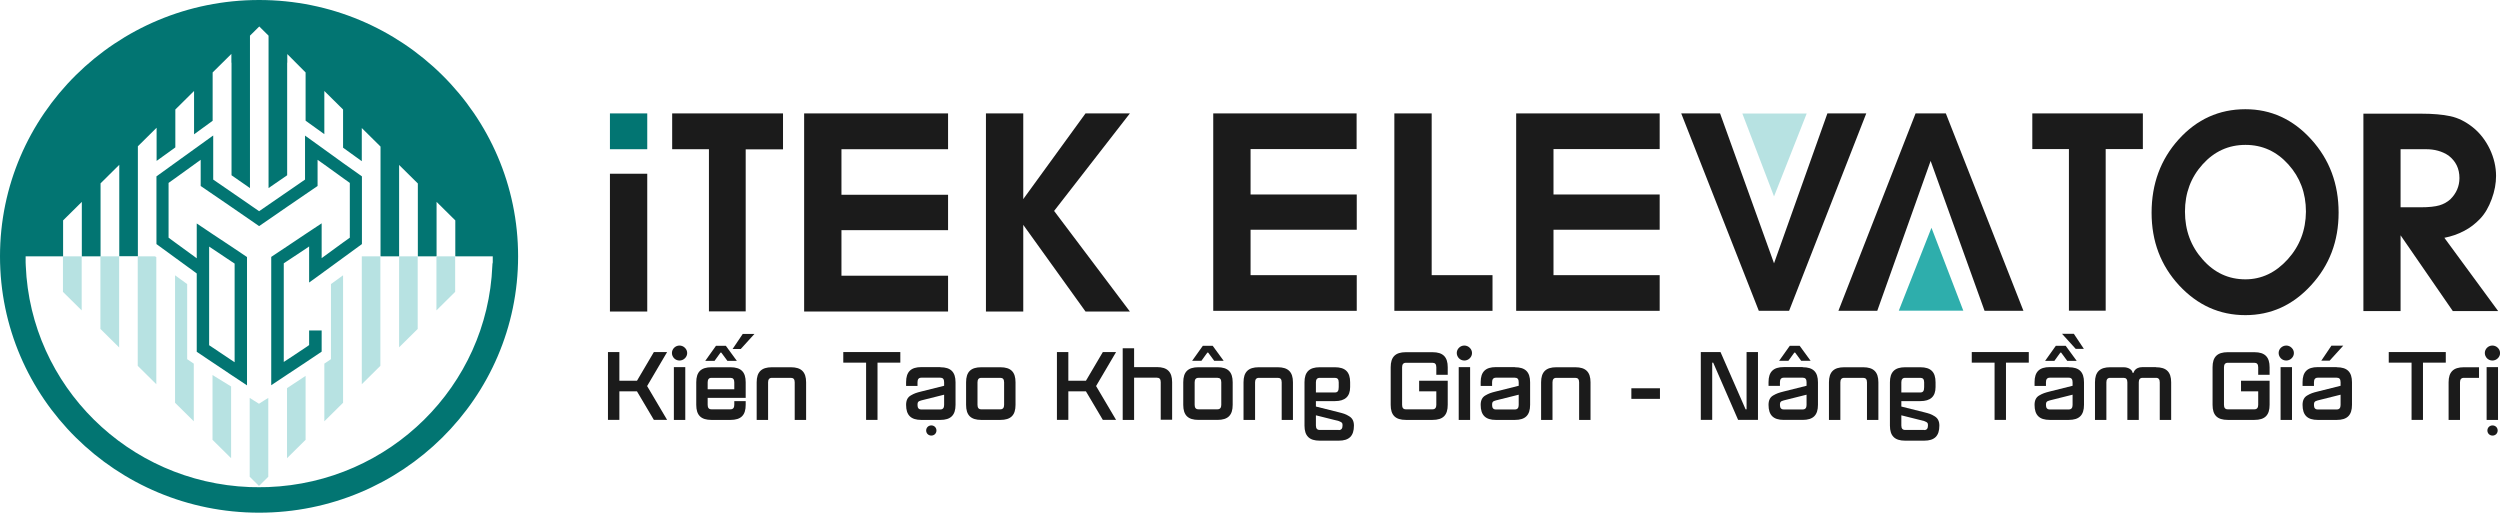 <svg width="239" height="49" viewBox="0 0 239 49" fill="none" xmlns="http://www.w3.org/2000/svg">
<g clip-path="url(#clip0_2702_2789)">
<path d="M58.31 16.609V29.782H61.877V16.609H58.31Z" fill="#1B1B1B"/>
<path d="M58.31 10.842V14.265H61.877V10.842H58.31Z" fill="#027572"/>
<path d="M64.26 10.842V14.265H67.774V29.768H71.288V14.278H74.856V10.842H64.26Z" fill="#1B1B1B"/>
<path d="M90.635 14.278V10.842H76.876V29.781H90.635V26.358H80.443V22.003H90.635V18.62H80.443V14.265H90.635V14.278Z" fill="#1B1B1B"/>
<path d="M108.016 10.842H103.775L97.824 19.033V10.842H94.256V29.781H97.824V21.497L103.775 29.781H108.016L100.773 20.165L108.016 10.842Z" fill="#1B1B1B"/>
<path d="M129.692 14.265V10.842H115.986V29.715H129.705V26.305H119.554V21.963H129.705V18.593H119.554V14.251H129.692V14.265Z" fill="#1B1B1B"/>
<path d="M136.868 26.305V10.842H133.3V29.715H142.684V26.305H136.868Z" fill="#1B1B1B"/>
<path d="M158.665 14.265V10.842H144.946V29.715H158.665V26.305H148.514V21.963H158.665V18.593H148.514V14.251H158.665V14.265Z" fill="#1B1B1B"/>
<path d="M174.699 10.842L169.597 25.173L164.44 10.842H160.725L168.143 29.715H171.037L178.415 10.842H174.699Z" fill="#1B1B1B"/>
<path d="M186.022 10.842H183.128L175.75 29.715H179.466L184.568 15.383L189.725 29.715H193.441L186.022 10.842Z" fill="#1B1B1B"/>
<path d="M194.289 10.842V14.251H197.789V29.701H201.303V14.251H204.857V10.842H194.289Z" fill="#1B1B1B"/>
<path d="M220.959 13.332C219.209 11.4 217.109 10.441 214.658 10.441C212.154 10.441 210.027 11.4 208.29 13.318C206.554 15.236 205.692 17.58 205.692 20.337C205.692 23.068 206.567 25.385 208.331 27.29C210.094 29.181 212.195 30.127 214.658 30.127C217.095 30.127 219.196 29.181 220.946 27.263C222.696 25.358 223.571 23.054 223.571 20.324C223.571 17.594 222.709 15.263 220.959 13.332ZM218.711 24.786C217.553 26.064 216.207 26.704 214.658 26.704C213.056 26.704 211.697 26.078 210.579 24.812C209.448 23.547 208.883 22.015 208.883 20.231C208.883 18.459 209.448 16.954 210.566 15.716C211.683 14.477 213.043 13.851 214.672 13.851C216.287 13.851 217.647 14.477 218.765 15.716C219.882 16.954 220.448 18.459 220.448 20.231C220.434 22.002 219.855 23.52 218.711 24.786Z" fill="#1B1B1B"/>
<path d="M233.682 22.734C234.355 22.601 234.975 22.388 235.554 22.082C236.133 21.789 236.644 21.389 237.102 20.91C237.56 20.43 237.923 19.804 238.206 19.032C238.489 18.273 238.623 17.527 238.623 16.821C238.623 15.955 238.421 15.089 238.031 14.264C237.627 13.424 237.088 12.719 236.402 12.172C235.715 11.626 235.002 11.267 234.248 11.107C233.507 10.947 232.565 10.867 231.447 10.867H225.941V29.74H229.495V22.494L234.49 29.74H238.825L233.682 22.734ZM231.407 19.817H229.495V14.264H231.919C232.753 14.264 233.48 14.463 234.086 14.876C234.773 15.409 235.123 16.115 235.123 17.02C235.123 17.806 234.827 18.486 234.248 19.058C233.965 19.311 233.615 19.511 233.211 19.631C232.794 19.751 232.201 19.817 231.407 19.817Z" fill="#1B1B1B"/>
<path d="M181.525 29.7H187.692L184.649 21.775L181.525 29.7Z" fill="#2EAEAC"/>
<path d="M172.721 10.854H166.568L169.597 18.778L172.721 10.854Z" fill="#B7E2E2"/>
<path d="M25.648 38.039V45.578L24.759 46.457L23.871 45.578V38.039C24.167 38.225 24.463 38.412 24.759 38.599C25.055 38.412 25.352 38.212 25.648 38.039Z" fill="#B7E2E2"/>
<path d="M7.809 24.506V29.674L7.095 28.968L6.018 27.902V24.506H7.809Z" fill="#B7E2E2"/>
<path d="M11.39 24.506V33.216L10.824 32.657L9.599 31.445V24.506H11.39Z" fill="#B7E2E2"/>
<path d="M14.944 24.586V36.733L14.244 36.04L13.167 34.974V24.506H14.823L14.944 24.586Z" fill="#B7E2E2"/>
<path d="M18.526 34.763V40.276L18.014 39.77L16.735 38.505V26.318L17.893 27.157V34.336L18.526 34.763Z" fill="#B7E2E2"/>
<path d="M22.093 36.946V43.805L20.316 42.047V35.853L22.093 36.946Z" fill="#B7E2E2"/>
<path d="M24.772 0C11.094 0 0 10.975 0 24.507C0 38.039 11.094 49.013 24.772 49.013C38.451 49.013 49.531 38.039 49.531 24.507C49.531 10.975 38.438 0 24.772 0ZM47.068 25.412C46.596 36.907 37.266 46.123 25.648 46.563C25.351 46.576 25.055 46.576 24.759 46.576C24.463 46.576 24.153 46.576 23.857 46.563C12.252 46.11 2.935 36.893 2.464 25.412C2.464 25.306 2.45 25.186 2.45 25.079V24.507H6.032V21.07L7.001 20.111L7.822 19.299V24.507H9.613V17.528L11.403 15.756V16.409V24.493H13.181C13.181 20.991 13.181 17.488 13.181 13.985L14.971 12.213V12.999V15.383L16.762 14.091V10.469L18.552 8.697V12.839L20.329 11.547V6.926L22.12 5.154V5.993H22.134V16.755L23.897 17.98V3.41L24.786 2.531L25.674 3.41V17.98L27.452 16.755V5.993H27.465V5.168L29.215 6.926V11.534L29.229 11.547L31.006 12.826V9.297V8.697L32.797 10.469V14.118L34.587 15.41V13.012V12.24L35.382 13.026L36.378 14.011V24.507H38.155V15.77L38.815 16.422L39.946 17.541V24.507H41.736V20.111V19.299L42.557 20.111L43.527 21.07V24.507H47.108C47.108 24.693 47.108 24.88 47.108 25.079C47.081 25.186 47.068 25.293 47.068 25.412Z" fill="#027572"/>
<path d="M32.796 15.583L31.006 14.291L29.229 13.012L29.161 12.959V17.168L27.438 18.353L24.772 20.191L22.107 18.353L20.383 17.168V12.959L20.316 12.999L18.539 14.278L16.748 15.569L14.957 16.861V23.334L16.748 24.64L18.539 25.945L18.808 26.145V33.63L19.858 34.336L20.316 34.642L22.107 35.841L23.614 36.84V24.573L22.107 23.561L20.316 22.375L18.808 21.363V24.693L18.539 24.493L16.748 23.188L16.115 22.722V17.487L16.748 17.035L18.539 15.743L19.185 15.277V17.78L20.316 18.553L22.107 19.778L24.772 21.616L27.438 19.778L29.229 18.553L30.36 17.78V15.277L31.019 15.743L32.81 17.035L33.443 17.487V22.722L32.81 23.174L31.019 24.48L30.75 24.68V21.35L29.242 22.349L27.451 23.547L25.93 24.56V36.826L27.451 35.814L29.242 34.629L29.7 34.322L30.75 33.617V31.592H29.552V32.99L29.242 33.204L27.559 34.322L27.451 34.389L27.128 34.602V25.172L27.451 24.959L29.242 23.774L29.552 23.561V27.01L30.75 26.145L31.019 25.945L32.81 24.64L34.6 23.334V16.861L32.796 15.583ZM19.993 23.574L20.316 23.787L22.107 24.986L22.43 25.199V34.629L22.107 34.416L20.316 33.217L19.993 33.004V23.574Z" fill="#027572"/>
<path d="M43.513 24.506V27.902L42.436 28.968L41.723 29.674V24.506H43.513Z" fill="#B7E2E2"/>
<path d="M39.932 24.506V31.445L38.707 32.657L38.155 33.203V24.506H39.932Z" fill="#B7E2E2"/>
<path d="M36.364 24.506V34.974L34.587 36.733V24.506H36.364Z" fill="#B7E2E2"/>
<path d="M32.797 26.318V38.505L31.006 40.276V34.763L31.639 34.336V27.157L32.797 26.318Z" fill="#B7E2E2"/>
<path d="M29.215 35.934V42.047L28.178 43.072L27.438 43.805V37.106L29.215 35.934Z" fill="#B7E2E2"/>
<path d="M61.864 36.906L63.776 40.142H62.51L60.895 37.412H59.212V40.142H58.121V33.656H59.212V36.4H60.895L62.51 33.656H63.776L61.864 36.906Z" fill="#1B1B1B"/>
<path d="M65.472 33.245C65.768 33.525 65.768 33.977 65.472 34.257C65.189 34.537 64.732 34.537 64.449 34.257C64.166 33.964 64.166 33.525 64.449 33.245C64.732 32.965 65.189 32.965 65.472 33.245ZM64.422 40.144V35.096H65.513V40.144H64.422Z" fill="#1B1B1B"/>
<path d="M71.288 38.039H67.653V38.705C67.653 38.998 67.774 39.131 68.016 39.131H69.834C70.076 39.131 70.198 38.985 70.198 38.705V38.346H71.288V38.705C71.288 39.691 70.844 40.144 69.834 40.144H68.016C67.007 40.144 66.562 39.691 66.562 38.705V36.547C66.562 35.562 67.007 35.109 68.016 35.109H69.834C70.844 35.109 71.288 35.562 71.288 36.547V38.039ZM68.878 33.711L68.313 34.496H67.424L68.447 33.058H69.39L70.44 34.496H69.538L68.959 33.711H68.878ZM67.653 37.213H70.198V36.547C70.198 36.254 70.076 36.121 69.834 36.121H68.016C67.774 36.121 67.653 36.268 67.653 36.547V37.213ZM70.036 33.364L71.005 31.926H72.123L70.817 33.364H70.036Z" fill="#1B1B1B"/>
<path d="M75.974 40.144V36.548C75.974 36.255 75.852 36.122 75.61 36.122H73.792C73.55 36.122 73.429 36.268 73.429 36.548V40.144H72.338V36.548C72.338 35.562 72.796 35.109 73.792 35.109H75.61C76.606 35.109 77.064 35.562 77.064 36.548V40.144H75.974Z" fill="#1B1B1B"/>
<path d="M86.071 33.656V34.669H83.89V40.142H82.799V34.669H80.618V33.656H86.071Z" fill="#1B1B1B"/>
<path d="M89.895 35.109C90.891 35.109 91.349 35.562 91.349 36.547V38.705C91.349 39.691 90.891 40.144 89.895 40.144H88.077C87.081 40.144 86.623 39.691 86.623 38.705C86.623 38.266 86.771 37.973 87.081 37.799C87.404 37.613 87.592 37.546 88.077 37.426L90.258 36.88V36.534C90.258 36.241 90.137 36.108 89.895 36.108H88.077C87.835 36.108 87.714 36.254 87.714 36.534V36.894H86.623V36.534C86.623 35.548 87.081 35.096 88.077 35.096H89.895V35.109ZM90.258 37.733L88.077 38.279C87.754 38.359 87.714 38.465 87.714 38.718C87.714 39.011 87.835 39.145 88.077 39.145H89.895C90.137 39.145 90.258 38.998 90.258 38.718V37.733ZM89.383 40.809C89.572 40.996 89.572 41.316 89.383 41.502C89.195 41.688 88.871 41.688 88.683 41.502C88.495 41.316 88.495 40.996 88.683 40.809C88.871 40.623 89.195 40.623 89.383 40.809Z" fill="#1B1B1B"/>
<path d="M95.63 35.109C96.64 35.109 97.084 35.562 97.084 36.548V38.706C97.084 39.691 96.64 40.144 95.63 40.144H93.812C92.803 40.144 92.358 39.691 92.358 38.706V36.548C92.358 35.562 92.803 35.109 93.812 35.109H95.63ZM95.993 36.548C95.993 36.255 95.872 36.122 95.63 36.122H93.812C93.57 36.122 93.449 36.268 93.449 36.548V38.706C93.449 38.998 93.57 39.132 93.812 39.132H95.63C95.872 39.132 95.993 38.985 95.993 38.706V36.548Z" fill="#1B1B1B"/>
<path d="M104.785 36.906L106.697 40.142H105.431L103.815 37.412H102.133V40.142H101.042V33.656H102.133V36.4H103.815L105.431 33.656H106.697L104.785 36.906Z" fill="#1B1B1B"/>
<path d="M108.42 40.143H107.33V33.297H108.42V35.095H110.601C111.597 35.095 112.055 35.548 112.055 36.533V40.129H110.965V36.533C110.965 36.24 110.844 36.107 110.601 36.107H108.42V40.143Z" fill="#1B1B1B"/>
<path d="M116.39 35.108C117.4 35.108 117.844 35.561 117.844 36.546V38.704C117.844 39.689 117.4 40.142 116.39 40.142H114.573C113.563 40.142 113.119 39.689 113.119 38.704V36.546C113.119 35.561 113.563 35.108 114.573 35.108H116.39ZM115.421 33.709L114.855 34.495H113.967L114.99 33.057H115.932L116.983 34.495H116.081L115.502 33.709H115.421ZM116.754 36.546C116.754 36.253 116.633 36.12 116.39 36.12H114.573C114.33 36.12 114.209 36.267 114.209 36.546V38.704C114.209 38.997 114.33 39.13 114.573 39.13H116.39C116.633 39.13 116.754 38.983 116.754 38.704V36.546Z" fill="#1B1B1B"/>
<path d="M122.529 40.144V36.548C122.529 36.255 122.408 36.122 122.166 36.122H120.348C120.106 36.122 119.985 36.268 119.985 36.548V40.144H118.881V36.548C118.881 35.562 119.339 35.109 120.335 35.109H122.152C123.149 35.109 123.606 35.562 123.606 36.548V40.144H122.529Z" fill="#1B1B1B"/>
<path d="M127.982 39.411C128.453 39.531 128.642 39.584 128.965 39.784C129.288 39.971 129.436 40.264 129.436 40.69C129.436 41.676 128.978 42.128 127.982 42.128H126.164C125.168 42.128 124.71 41.676 124.71 40.69V36.548C124.71 35.562 125.168 35.109 126.164 35.109H127.619C128.615 35.109 129.073 35.562 129.073 36.548V37.001C129.073 37.906 128.588 38.346 127.619 38.346H125.801V38.865L127.982 39.411ZM125.801 37.52H127.619C127.888 37.52 127.982 37.36 127.982 37.001V36.548C127.982 36.255 127.861 36.122 127.619 36.122H126.164C125.922 36.122 125.801 36.268 125.801 36.548V37.52ZM127.982 41.116C128.224 41.116 128.346 40.97 128.346 40.69C128.346 40.477 128.346 40.384 127.982 40.25L125.801 39.704V40.677C125.801 40.97 125.922 41.103 126.164 41.103H127.982V41.116Z" fill="#1B1B1B"/>
<path d="M138.403 35.828H137.312V35.108C137.312 34.815 137.191 34.682 136.949 34.682H134.404C134.162 34.682 134.041 34.829 134.041 35.108V38.704C134.041 38.998 134.162 39.131 134.404 39.131H136.949C137.191 39.131 137.312 38.984 137.312 38.704V37.413H135.67V36.4H138.403V38.704C138.403 39.69 137.959 40.143 136.949 40.143H134.404C133.394 40.143 132.95 39.69 132.95 38.704V35.108C132.95 34.123 133.394 33.67 134.404 33.67H136.949C137.959 33.67 138.403 34.136 138.403 35.108V35.828Z" fill="#1B1B1B"/>
<path d="M140.503 33.245C140.799 33.525 140.799 33.977 140.503 34.257C140.22 34.537 139.762 34.537 139.48 34.257C139.197 33.964 139.197 33.525 139.48 33.245C139.762 32.965 140.22 32.965 140.503 33.245ZM139.453 40.144V35.096H140.543V40.144H139.453Z" fill="#1B1B1B"/>
<path d="M144.825 35.109C145.821 35.109 146.279 35.562 146.279 36.547V38.705C146.279 39.691 145.821 40.144 144.825 40.144H143.007C142.011 40.144 141.553 39.691 141.553 38.705C141.553 38.266 141.701 37.973 142.011 37.799C142.334 37.613 142.523 37.546 143.007 37.426L145.188 36.88V36.534C145.188 36.241 145.067 36.108 144.825 36.108H143.007C142.765 36.108 142.644 36.254 142.644 36.534V36.894H141.553V36.534C141.553 35.548 142.011 35.096 143.007 35.096H144.825V35.109ZM145.188 37.733L143.007 38.279C142.684 38.359 142.644 38.465 142.644 38.718C142.644 39.011 142.765 39.145 143.007 39.145H144.825C145.067 39.145 145.188 38.998 145.188 38.718V37.733Z" fill="#1B1B1B"/>
<path d="M150.964 40.144V36.548C150.964 36.255 150.843 36.122 150.6 36.122H148.783C148.54 36.122 148.419 36.268 148.419 36.548V40.144H147.329V36.548C147.329 35.562 147.786 35.109 148.783 35.109H150.6C151.596 35.109 152.054 35.562 152.054 36.548V40.144H150.964Z" fill="#1B1B1B"/>
<path d="M158.692 37.119V38.131H155.958V37.119H158.692Z" fill="#1B1B1B"/>
<path d="M166.972 33.656H168.062V40.142H166.164L163.781 34.669H163.687V40.142H162.596V33.656H164.481L166.878 39.13H166.972V33.656Z" fill="#1B1B1B"/>
<path d="M172.343 35.108C173.34 35.108 173.797 35.561 173.797 36.546V38.704C173.797 39.689 173.34 40.142 172.343 40.142H170.526C169.53 40.142 169.072 39.689 169.072 38.704C169.072 38.264 169.22 37.971 169.53 37.798C169.853 37.612 170.055 37.545 170.526 37.425L172.707 36.879V36.533C172.707 36.24 172.586 36.107 172.343 36.107H170.526C170.283 36.107 170.162 36.253 170.162 36.533V36.892H169.072V36.533C169.072 35.547 169.53 35.094 170.526 35.094H172.343V35.108ZM171.536 33.709L170.97 34.495H170.082L171.105 33.057H172.047L173.097 34.495H172.195L171.616 33.709H171.536ZM172.707 37.732L170.526 38.278C170.203 38.358 170.162 38.464 170.162 38.717C170.162 39.01 170.283 39.143 170.526 39.143H172.343C172.586 39.143 172.707 38.997 172.707 38.717V37.732Z" fill="#1B1B1B"/>
<path d="M178.483 40.144V36.548C178.483 36.255 178.362 36.122 178.119 36.122H176.302C176.059 36.122 175.938 36.268 175.938 36.548V40.144H174.848V36.548C174.848 35.562 175.305 35.109 176.302 35.109H178.119C179.116 35.109 179.573 35.562 179.573 36.548V40.144H178.483Z" fill="#1B1B1B"/>
<path d="M183.949 39.411C184.42 39.531 184.609 39.584 184.932 39.784C185.255 39.971 185.403 40.264 185.403 40.69C185.403 41.676 184.945 42.128 183.949 42.128H182.131C181.135 42.128 180.677 41.676 180.677 40.69V36.548C180.677 35.562 181.135 35.109 182.131 35.109H183.585C184.582 35.109 185.039 35.562 185.039 36.548V37.001C185.039 37.906 184.555 38.346 183.585 38.346H181.768V38.865L183.949 39.411ZM181.768 37.52H183.585C183.855 37.52 183.949 37.36 183.949 37.001V36.548C183.949 36.255 183.828 36.122 183.585 36.122H182.131C181.889 36.122 181.768 36.268 181.768 36.548V37.52ZM183.949 41.116C184.191 41.116 184.312 40.97 184.312 40.69C184.312 40.477 184.312 40.384 183.949 40.25L181.768 39.704V40.677C181.768 40.97 181.889 41.103 182.131 41.103H183.949V41.116Z" fill="#1B1B1B"/>
<path d="M193.952 33.656V34.669H191.771V40.142H190.681V34.669H188.5V33.656H193.952Z" fill="#1B1B1B"/>
<path d="M197.775 35.109C198.772 35.109 199.23 35.562 199.23 36.547V38.705C199.23 39.69 198.772 40.143 197.775 40.143H195.958C194.962 40.143 194.504 39.69 194.504 38.705C194.504 38.265 194.652 37.972 194.962 37.799C195.285 37.613 195.487 37.546 195.958 37.426L198.139 36.88V36.534C198.139 36.241 198.018 36.108 197.775 36.108H195.958C195.716 36.108 195.594 36.254 195.594 36.534V36.893H194.504V36.534C194.504 35.548 194.962 35.095 195.958 35.095H197.775V35.109ZM196.968 33.71L196.402 34.496H195.514L196.537 33.057H197.479L198.529 34.496H197.627L197.048 33.71H196.968ZM198.139 37.732L195.958 38.279C195.635 38.358 195.594 38.465 195.594 38.718C195.594 39.011 195.716 39.144 195.958 39.144H197.775C198.018 39.144 198.139 38.998 198.139 38.718V37.732ZM199.216 33.35H198.435L197.129 31.912H198.26L199.216 33.35Z" fill="#1B1B1B"/>
<path d="M206.109 35.109C207.106 35.109 207.563 35.562 207.563 36.547V40.144H206.473V36.547C206.473 36.254 206.352 36.121 206.109 36.121H204.83C204.588 36.121 204.467 36.268 204.467 36.547V40.144H203.376V36.547C203.376 36.254 203.255 36.121 203.013 36.121H201.734C201.491 36.121 201.37 36.268 201.37 36.547V40.144H200.28V36.547C200.28 35.562 200.738 35.109 201.734 35.109H203.013C203.471 35.109 203.767 35.335 203.834 35.509L203.874 35.642H203.969C203.969 35.642 204.063 35.096 204.83 35.096H206.109V35.109Z" fill="#1B1B1B"/>
<path d="M216.974 35.828H215.884V35.108C215.884 34.815 215.762 34.682 215.52 34.682H212.976C212.733 34.682 212.612 34.829 212.612 35.108V38.704C212.612 38.998 212.733 39.131 212.976 39.131H215.52C215.762 39.131 215.884 38.984 215.884 38.704V37.413H214.241V36.4H216.974V38.704C216.974 39.69 216.53 40.143 215.52 40.143H212.976C211.966 40.143 211.521 39.69 211.521 38.704V35.108C211.521 34.123 211.966 33.67 212.976 33.67H215.52C216.53 33.67 216.974 34.136 216.974 35.108V35.828Z" fill="#1B1B1B"/>
<path d="M219.075 33.245C219.371 33.525 219.371 33.977 219.075 34.257C218.792 34.537 218.334 34.537 218.051 34.257C217.769 33.964 217.769 33.525 218.051 33.245C218.348 32.965 218.792 32.965 219.075 33.245ZM218.024 40.144V35.096H219.115V40.144H218.024Z" fill="#1B1B1B"/>
<path d="M223.396 35.109C224.392 35.109 224.85 35.562 224.85 36.548V38.705C224.85 39.691 224.392 40.144 223.396 40.144H221.579C220.582 40.144 220.125 39.691 220.125 38.705C220.125 38.266 220.273 37.973 220.582 37.8C220.905 37.613 221.094 37.547 221.579 37.427L223.76 36.881V36.535C223.76 36.241 223.638 36.108 223.396 36.108H221.579C221.336 36.108 221.215 36.255 221.215 36.535V36.894H220.125V36.535C220.125 35.549 220.582 35.096 221.579 35.096H223.396V35.109ZM223.76 37.733L221.579 38.279C221.255 38.359 221.215 38.466 221.215 38.719C221.215 39.012 221.336 39.145 221.579 39.145H223.396C223.638 39.145 223.76 38.998 223.76 38.719V37.733ZM224.015 33.045L222.709 34.483H221.915L222.884 33.045H224.015Z" fill="#1B1B1B"/>
<path d="M233.817 33.656V34.669H231.636V40.142H230.545V34.669H228.364V33.656H233.817Z" fill="#1B1B1B"/>
<path d="M236.994 35.109V36.122H235.54C235.298 36.122 235.176 36.268 235.176 36.548V40.144H234.086V36.548C234.086 35.562 234.544 35.109 235.54 35.109H236.994Z" fill="#1B1B1B"/>
<path d="M238.785 33.245C239.081 33.525 239.081 33.977 238.785 34.257C238.502 34.537 238.044 34.537 237.761 34.257C237.479 33.964 237.479 33.525 237.761 33.245C238.044 32.965 238.502 32.965 238.785 33.245ZM237.721 40.144V35.096H238.811V40.144H237.721ZM238.636 40.81C238.825 40.996 238.825 41.316 238.636 41.503C238.448 41.689 238.125 41.689 237.936 41.503C237.748 41.316 237.748 40.996 237.936 40.81C238.125 40.624 238.448 40.624 238.636 40.81Z" fill="#1B1B1B"/>
</g>
<defs>
<clipPath id="clip0_2702_2789">
<rect width="239" height="49" fill="white"/>
</clipPath>
</defs>
</svg>
